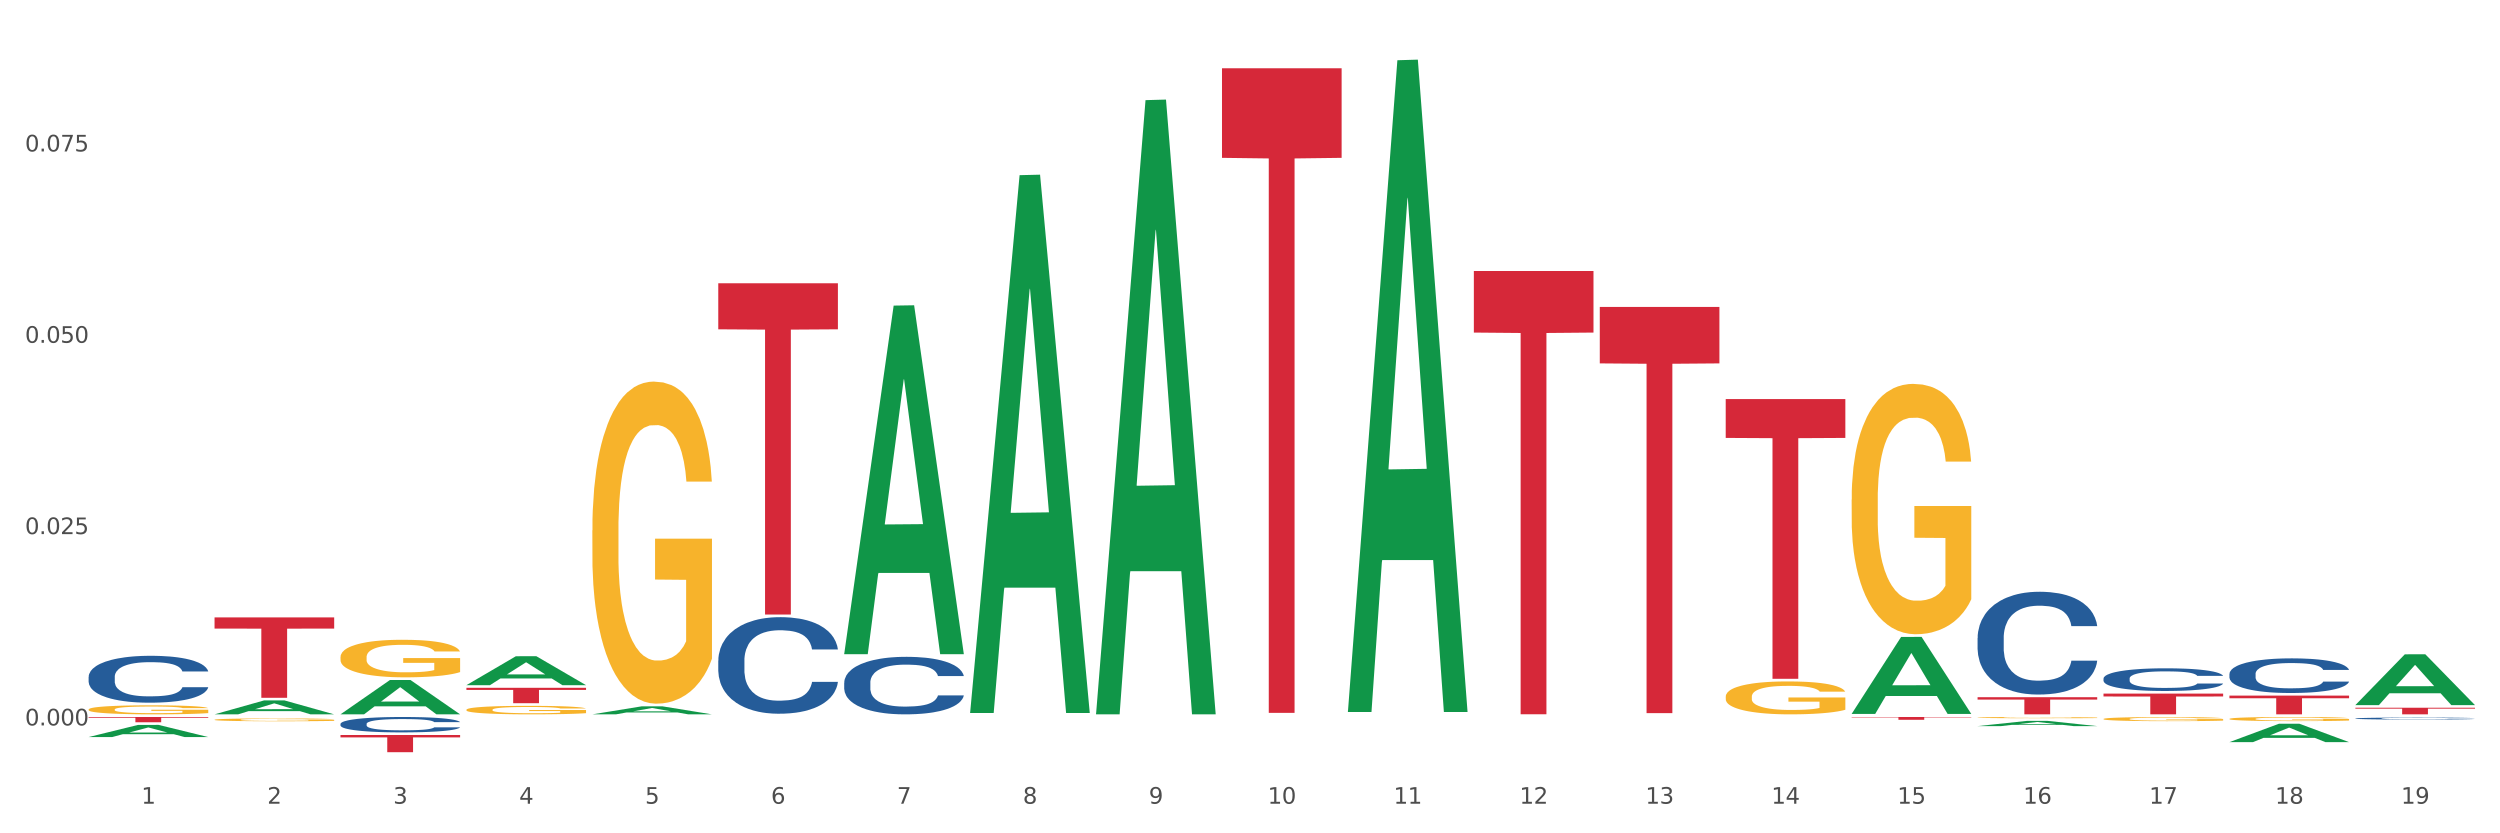 <?xml version="1.0" encoding="utf-8" standalone="no"?>
<!DOCTYPE svg PUBLIC "-//W3C//DTD SVG 1.1//EN"
  "http://www.w3.org/Graphics/SVG/1.1/DTD/svg11.dtd">
<svg xmlns:xlink="http://www.w3.org/1999/xlink" width="1080pt" height="360pt" viewBox="0 0 1080 360" xmlns="http://www.w3.org/2000/svg" version="1.1">
 <rect x="0" y="0" width="1080" height="360" fill="#333333" stroke="none"/>
 <defs>
  <style type="text/css">*{stroke-linejoin: round; stroke-linecap: butt}</style>
 </defs>
 <g id="figure_1">
  <g id="patch_1">
   <path d="M 0 360 
L 1080 360 
L 1080 0 
L 0 0 
z
" style="fill: #ffffff; stroke: #ffffff; stroke-linejoin: miter"/>
  </g>
  <g id="axes_1">
   <g id="matplotlib.axis_1">
    <g id="xtick_1">
     <g id="text_1">
      <!-- 1 -->
      <g style="fill: #4d4d4d" transform="translate(61.07 347.204) scale(0.096 -0.096)">
       <defs>
        <path id="DejaVuSans-31" d="M 794 531 
L 1825 531 
L 1825 4091 
L 703 3866 
L 703 4441 
L 1819 4666 
L 2450 4666 
L 2450 531 
L 3481 531 
L 3481 0 
L 794 0 
L 794 531 
z
" transform="scale(0.016)"/>
       </defs>
       <use xlink:href="#DejaVuSans-31"/>
      </g>
     </g>
    </g>
    <g id="xtick_2">
     <g id="text_2">
      <!-- 2 -->
      <g style="fill: #4d4d4d" transform="translate(115.472 347.204) scale(0.096 -0.096)">
       <defs>
        <path id="DejaVuSans-32" d="M 1228 531 
L 3431 531 
L 3431 0 
L 469 0 
L 469 531 
Q 828 903 1448 1529 
Q 2069 2156 2228 2338 
Q 2531 2678 2651 2914 
Q 2772 3150 2772 3378 
Q 2772 3750 2511 3984 
Q 2250 4219 1831 4219 
Q 1534 4219 1204 4116 
Q 875 4013 500 3803 
L 500 4441 
Q 881 4594 1212 4672 
Q 1544 4750 1819 4750 
Q 2544 4750 2975 4387 
Q 3406 4025 3406 3419 
Q 3406 3131 3298 2873 
Q 3191 2616 2906 2266 
Q 2828 2175 2409 1742 
Q 1991 1309 1228 531 
z
" transform="scale(0.016)"/>
       </defs>
       <use xlink:href="#DejaVuSans-32"/>
      </g>
     </g>
    </g>
    <g id="xtick_3">
     <g id="text_3">
      <!-- 3 -->
      <g style="fill: #4d4d4d" transform="translate(169.874 347.204) scale(0.096 -0.096)">
       <defs>
        <path id="DejaVuSans-33" d="M 2597 2516 
Q 3050 2419 3304 2112 
Q 3559 1806 3559 1356 
Q 3559 666 3084 287 
Q 2609 -91 1734 -91 
Q 1441 -91 1130 -33 
Q 819 25 488 141 
L 488 750 
Q 750 597 1062 519 
Q 1375 441 1716 441 
Q 2309 441 2620 675 
Q 2931 909 2931 1356 
Q 2931 1769 2642 2001 
Q 2353 2234 1838 2234 
L 1294 2234 
L 1294 2753 
L 1863 2753 
Q 2328 2753 2575 2939 
Q 2822 3125 2822 3475 
Q 2822 3834 2567 4026 
Q 2313 4219 1838 4219 
Q 1578 4219 1281 4162 
Q 984 4106 628 3988 
L 628 4550 
Q 988 4650 1302 4700 
Q 1616 4750 1894 4750 
Q 2613 4750 3031 4423 
Q 3450 4097 3450 3541 
Q 3450 3153 3228 2886 
Q 3006 2619 2597 2516 
z
" transform="scale(0.016)"/>
       </defs>
       <use xlink:href="#DejaVuSans-33"/>
      </g>
     </g>
    </g>
    <g id="xtick_4">
     <g id="text_4">
      <!-- 4 -->
      <g style="fill: #4d4d4d" transform="translate(224.276 347.204) scale(0.096 -0.096)">
       <defs>
        <path id="DejaVuSans-34" d="M 2419 4116 
L 825 1625 
L 2419 1625 
L 2419 4116 
z
M 2253 4666 
L 3047 4666 
L 3047 1625 
L 3713 1625 
L 3713 1100 
L 3047 1100 
L 3047 0 
L 2419 0 
L 2419 1100 
L 313 1100 
L 313 1709 
L 2253 4666 
z
" transform="scale(0.016)"/>
       </defs>
       <use xlink:href="#DejaVuSans-34"/>
      </g>
     </g>
    </g>
    <g id="xtick_5">
     <g id="text_5">
      <!-- 5 -->
      <g style="fill: #4d4d4d" transform="translate(278.678 347.204) scale(0.096 -0.096)">
       <defs>
        <path id="DejaVuSans-35" d="M 691 4666 
L 3169 4666 
L 3169 4134 
L 1269 4134 
L 1269 2991 
Q 1406 3038 1543 3061 
Q 1681 3084 1819 3084 
Q 2600 3084 3056 2656 
Q 3513 2228 3513 1497 
Q 3513 744 3044 326 
Q 2575 -91 1722 -91 
Q 1428 -91 1123 -41 
Q 819 9 494 109 
L 494 744 
Q 775 591 1075 516 
Q 1375 441 1709 441 
Q 2250 441 2565 725 
Q 2881 1009 2881 1497 
Q 2881 1984 2565 2268 
Q 2250 2553 1709 2553 
Q 1456 2553 1204 2497 
Q 953 2441 691 2322 
L 691 4666 
z
" transform="scale(0.016)"/>
       </defs>
       <use xlink:href="#DejaVuSans-35"/>
      </g>
     </g>
    </g>
    <g id="xtick_6">
     <g id="text_6">
      <!-- 6 -->
      <g style="fill: #4d4d4d" transform="translate(333.08 347.204) scale(0.096 -0.096)">
       <defs>
        <path id="DejaVuSans-36" d="M 2113 2584 
Q 1688 2584 1439 2293 
Q 1191 2003 1191 1497 
Q 1191 994 1439 701 
Q 1688 409 2113 409 
Q 2538 409 2786 701 
Q 3034 994 3034 1497 
Q 3034 2003 2786 2293 
Q 2538 2584 2113 2584 
z
M 3366 4563 
L 3366 3988 
Q 3128 4100 2886 4159 
Q 2644 4219 2406 4219 
Q 1781 4219 1451 3797 
Q 1122 3375 1075 2522 
Q 1259 2794 1537 2939 
Q 1816 3084 2150 3084 
Q 2853 3084 3261 2657 
Q 3669 2231 3669 1497 
Q 3669 778 3244 343 
Q 2819 -91 2113 -91 
Q 1303 -91 875 529 
Q 447 1150 447 2328 
Q 447 3434 972 4092 
Q 1497 4750 2381 4750 
Q 2619 4750 2861 4703 
Q 3103 4656 3366 4563 
z
" transform="scale(0.016)"/>
       </defs>
       <use xlink:href="#DejaVuSans-36"/>
      </g>
     </g>
    </g>
    <g id="xtick_7">
     <g id="text_7">
      <!-- 7 -->
      <g style="fill: #4d4d4d" transform="translate(387.482 347.204) scale(0.096 -0.096)">
       <defs>
        <path id="DejaVuSans-37" d="M 525 4666 
L 3525 4666 
L 3525 4397 
L 1831 0 
L 1172 0 
L 2766 4134 
L 525 4134 
L 525 4666 
z
" transform="scale(0.016)"/>
       </defs>
       <use xlink:href="#DejaVuSans-37"/>
      </g>
     </g>
    </g>
    <g id="xtick_8">
     <g id="text_8">
      <!-- 8 -->
      <g style="fill: #4d4d4d" transform="translate(441.884 347.204) scale(0.096 -0.096)">
       <defs>
        <path id="DejaVuSans-38" d="M 2034 2216 
Q 1584 2216 1326 1975 
Q 1069 1734 1069 1313 
Q 1069 891 1326 650 
Q 1584 409 2034 409 
Q 2484 409 2743 651 
Q 3003 894 3003 1313 
Q 3003 1734 2745 1975 
Q 2488 2216 2034 2216 
z
M 1403 2484 
Q 997 2584 770 2862 
Q 544 3141 544 3541 
Q 544 4100 942 4425 
Q 1341 4750 2034 4750 
Q 2731 4750 3128 4425 
Q 3525 4100 3525 3541 
Q 3525 3141 3298 2862 
Q 3072 2584 2669 2484 
Q 3125 2378 3379 2068 
Q 3634 1759 3634 1313 
Q 3634 634 3220 271 
Q 2806 -91 2034 -91 
Q 1263 -91 848 271 
Q 434 634 434 1313 
Q 434 1759 690 2068 
Q 947 2378 1403 2484 
z
M 1172 3481 
Q 1172 3119 1398 2916 
Q 1625 2713 2034 2713 
Q 2441 2713 2670 2916 
Q 2900 3119 2900 3481 
Q 2900 3844 2670 4047 
Q 2441 4250 2034 4250 
Q 1625 4250 1398 4047 
Q 1172 3844 1172 3481 
z
" transform="scale(0.016)"/>
       </defs>
       <use xlink:href="#DejaVuSans-38"/>
      </g>
     </g>
    </g>
    <g id="xtick_9">
     <g id="text_9">
      <!-- 9 -->
      <g style="fill: #4d4d4d" transform="translate(496.286 347.204) scale(0.096 -0.096)">
       <defs>
        <path id="DejaVuSans-39" d="M 703 97 
L 703 672 
Q 941 559 1184 500 
Q 1428 441 1663 441 
Q 2288 441 2617 861 
Q 2947 1281 2994 2138 
Q 2813 1869 2534 1725 
Q 2256 1581 1919 1581 
Q 1219 1581 811 2004 
Q 403 2428 403 3163 
Q 403 3881 828 4315 
Q 1253 4750 1959 4750 
Q 2769 4750 3195 4129 
Q 3622 3509 3622 2328 
Q 3622 1225 3098 567 
Q 2575 -91 1691 -91 
Q 1453 -91 1209 -44 
Q 966 3 703 97 
z
M 1959 2075 
Q 2384 2075 2632 2365 
Q 2881 2656 2881 3163 
Q 2881 3666 2632 3958 
Q 2384 4250 1959 4250 
Q 1534 4250 1286 3958 
Q 1038 3666 1038 3163 
Q 1038 2656 1286 2365 
Q 1534 2075 1959 2075 
z
" transform="scale(0.016)"/>
       </defs>
       <use xlink:href="#DejaVuSans-39"/>
      </g>
     </g>
    </g>
    <g id="xtick_10">
     <g id="text_10">
      <!-- 10 -->
      <g style="fill: #4d4d4d" transform="translate(547.634 347.204) scale(0.096 -0.096)">
       <defs>
        <path id="DejaVuSans-30" d="M 2034 4250 
Q 1547 4250 1301 3770 
Q 1056 3291 1056 2328 
Q 1056 1369 1301 889 
Q 1547 409 2034 409 
Q 2525 409 2770 889 
Q 3016 1369 3016 2328 
Q 3016 3291 2770 3770 
Q 2525 4250 2034 4250 
z
M 2034 4750 
Q 2819 4750 3233 4129 
Q 3647 3509 3647 2328 
Q 3647 1150 3233 529 
Q 2819 -91 2034 -91 
Q 1250 -91 836 529 
Q 422 1150 422 2328 
Q 422 3509 836 4129 
Q 1250 4750 2034 4750 
z
" transform="scale(0.016)"/>
       </defs>
       <use xlink:href="#DejaVuSans-31"/>
       <use xlink:href="#DejaVuSans-30" transform="translate(63.623 0)"/>
      </g>
     </g>
    </g>
    <g id="xtick_11">
     <g id="text_11">
      <!-- 11 -->
      <g style="fill: #4d4d4d" transform="translate(602.035 347.204) scale(0.096 -0.096)">
       <use xlink:href="#DejaVuSans-31"/>
       <use xlink:href="#DejaVuSans-31" transform="translate(63.623 0)"/>
      </g>
     </g>
    </g>
    <g id="xtick_12">
     <g id="text_12">
      <!-- 12 -->
      <g style="fill: #4d4d4d" transform="translate(656.437 347.204) scale(0.096 -0.096)">
       <use xlink:href="#DejaVuSans-31"/>
       <use xlink:href="#DejaVuSans-32" transform="translate(63.623 0)"/>
      </g>
     </g>
    </g>
    <g id="xtick_13">
     <g id="text_13">
      <!-- 13 -->
      <g style="fill: #4d4d4d" transform="translate(710.839 347.204) scale(0.096 -0.096)">
       <use xlink:href="#DejaVuSans-31"/>
       <use xlink:href="#DejaVuSans-33" transform="translate(63.623 0)"/>
      </g>
     </g>
    </g>
    <g id="xtick_14">
     <g id="text_14">
      <!-- 14 -->
      <g style="fill: #4d4d4d" transform="translate(765.241 347.204) scale(0.096 -0.096)">
       <use xlink:href="#DejaVuSans-31"/>
       <use xlink:href="#DejaVuSans-34" transform="translate(63.623 0)"/>
      </g>
     </g>
    </g>
    <g id="xtick_15">
     <g id="text_15">
      <!-- 15 -->
      <g style="fill: #4d4d4d" transform="translate(819.643 347.204) scale(0.096 -0.096)">
       <use xlink:href="#DejaVuSans-31"/>
       <use xlink:href="#DejaVuSans-35" transform="translate(63.623 0)"/>
      </g>
     </g>
    </g>
    <g id="xtick_16">
     <g id="text_16">
      <!-- 16 -->
      <g style="fill: #4d4d4d" transform="translate(874.045 347.204) scale(0.096 -0.096)">
       <use xlink:href="#DejaVuSans-31"/>
       <use xlink:href="#DejaVuSans-36" transform="translate(63.623 0)"/>
      </g>
     </g>
    </g>
    <g id="xtick_17">
     <g id="text_17">
      <!-- 17 -->
      <g style="fill: #4d4d4d" transform="translate(928.447 347.204) scale(0.096 -0.096)">
       <use xlink:href="#DejaVuSans-31"/>
       <use xlink:href="#DejaVuSans-37" transform="translate(63.623 0)"/>
      </g>
     </g>
    </g>
    <g id="xtick_18">
     <g id="text_18">
      <!-- 18 -->
      <g style="fill: #4d4d4d" transform="translate(982.849 347.204) scale(0.096 -0.096)">
       <use xlink:href="#DejaVuSans-31"/>
       <use xlink:href="#DejaVuSans-38" transform="translate(63.623 0)"/>
      </g>
     </g>
    </g>
    <g id="xtick_19">
     <g id="text_19">
      <!-- 19 -->
      <g style="fill: #4d4d4d" transform="translate(1037.251 347.204) scale(0.096 -0.096)">
       <use xlink:href="#DejaVuSans-31"/>
       <use xlink:href="#DejaVuSans-39" transform="translate(63.623 0)"/>
      </g>
     </g>
    </g>
    <g id="xtick_20"/>
    <g id="xtick_21"/>
    <g id="xtick_22"/>
    <g id="xtick_23"/>
    <g id="xtick_24"/>
    <g id="xtick_25"/>
    <g id="xtick_26"/>
    <g id="xtick_27"/>
    <g id="xtick_28"/>
    <g id="xtick_29"/>
    <g id="xtick_30"/>
    <g id="xtick_31"/>
    <g id="xtick_32"/>
    <g id="xtick_33"/>
    <g id="xtick_34"/>
    <g id="xtick_35"/>
    <g id="xtick_36"/>
    <g id="xtick_37"/>
   </g>
   <g id="matplotlib.axis_2">
    <g id="ytick_1">
     <g id="text_20">
      <!-- 0.000 -->
      <g style="fill: #4d4d4d" transform="translate(10.8 313.385) scale(0.096 -0.096)">
       <defs>
        <path id="DejaVuSans-2e" d="M 684 794 
L 1344 794 
L 1344 0 
L 684 0 
L 684 794 
z
" transform="scale(0.016)"/>
       </defs>
       <use xlink:href="#DejaVuSans-30"/>
       <use xlink:href="#DejaVuSans-2e" transform="translate(63.623 0)"/>
       <use xlink:href="#DejaVuSans-30" transform="translate(95.41 0)"/>
       <use xlink:href="#DejaVuSans-30" transform="translate(159.033 0)"/>
       <use xlink:href="#DejaVuSans-30" transform="translate(222.656 0)"/>
      </g>
     </g>
    </g>
    <g id="ytick_2">
     <g id="text_21">
      <!-- 0.025 -->
      <g style="fill: #4d4d4d" transform="translate(10.8 230.732) scale(0.096 -0.096)">
       <use xlink:href="#DejaVuSans-30"/>
       <use xlink:href="#DejaVuSans-2e" transform="translate(63.623 0)"/>
       <use xlink:href="#DejaVuSans-30" transform="translate(95.41 0)"/>
       <use xlink:href="#DejaVuSans-32" transform="translate(159.033 0)"/>
       <use xlink:href="#DejaVuSans-35" transform="translate(222.656 0)"/>
      </g>
     </g>
    </g>
    <g id="ytick_3">
     <g id="text_22">
      <!-- 0.050 -->
      <g style="fill: #4d4d4d" transform="translate(10.8 148.08) scale(0.096 -0.096)">
       <use xlink:href="#DejaVuSans-30"/>
       <use xlink:href="#DejaVuSans-2e" transform="translate(63.623 0)"/>
       <use xlink:href="#DejaVuSans-30" transform="translate(95.41 0)"/>
       <use xlink:href="#DejaVuSans-35" transform="translate(159.033 0)"/>
       <use xlink:href="#DejaVuSans-30" transform="translate(222.656 0)"/>
      </g>
     </g>
    </g>
    <g id="ytick_4">
     <g id="text_23">
      <!-- 0.075 -->
      <g style="fill: #4d4d4d" transform="translate(10.8 65.428) scale(0.096 -0.096)">
       <use xlink:href="#DejaVuSans-30"/>
       <use xlink:href="#DejaVuSans-2e" transform="translate(63.623 0)"/>
       <use xlink:href="#DejaVuSans-30" transform="translate(95.41 0)"/>
       <use xlink:href="#DejaVuSans-37" transform="translate(159.033 0)"/>
       <use xlink:href="#DejaVuSans-35" transform="translate(222.656 0)"/>
      </g>
     </g>
    </g>
    <g id="ytick_5"/>
    <g id="ytick_6"/>
    <g id="ytick_7"/>
    <g id="ytick_8"/>
   </g>
   <g id="PolyCollection_1">
    <path d="M 38.283 318.4 
L 38.336 318.395 
L 59.648 313.161 
L 68.493 313.156 
L 89.965 318.41 
L 79.735 318.41 
L 75.1 317.187 
L 53.095 317.187 
L 52.935 317.206 
L 48.46 318.41 
L 38.283 318.41 
L 38.283 318.4 
L 55.865 316.456 
L 72.329 316.452 
L 64.177 314.276 
L 64.071 314.266 
L 63.964 314.281 
L 55.812 316.452 
L 55.865 316.456 
L 38.283 318.4 
z
" clip-path="url(#p5659d889ef)" style="fill: #109648"/>
    <path d="M 92.685 308.59 
L 92.738 308.585 
L 114.05 302.586 
L 122.895 302.58 
L 144.367 308.602 
L 134.137 308.602 
L 129.502 307.199 
L 107.497 307.199 
L 107.337 307.222 
L 102.861 308.602 
L 92.685 308.602 
L 92.685 308.59 
L 110.267 306.363 
L 126.731 306.357 
L 118.579 303.864 
L 118.473 303.852 
L 118.366 303.869 
L 110.214 306.357 
L 110.267 306.363 
L 92.685 308.59 
z
" clip-path="url(#p5659d889ef)" style="fill: #109648"/>
    <path d="M 201.489 295.974 
L 201.542 295.962 
L 222.854 283.495 
L 231.699 283.483 
L 253.171 295.997 
L 242.941 295.997 
L 238.306 293.083 
L 216.301 293.083 
L 216.141 293.13 
L 211.665 295.997 
L 201.489 295.997 
L 201.489 295.974 
L 219.071 291.344 
L 235.535 291.332 
L 227.383 286.151 
L 227.277 286.127 
L 227.17 286.162 
L 219.018 291.332 
L 219.071 291.344 
L 201.489 295.974 
z
" clip-path="url(#p5659d889ef)" style="fill: #109648"/>
    <path d="M 147.087 308.574 
L 147.14 308.56 
L 168.452 293.761 
L 177.297 293.747 
L 198.769 308.602 
L 188.539 308.602 
L 183.904 305.142 
L 161.899 305.142 
L 161.739 305.198 
L 157.263 308.602 
L 147.087 308.602 
L 147.087 308.574 
L 164.669 303.078 
L 181.133 303.064 
L 172.981 296.913 
L 172.875 296.885 
L 172.768 296.927 
L 164.616 303.064 
L 164.669 303.078 
L 147.087 308.574 
z
" clip-path="url(#p5659d889ef)" style="fill: #109648"/>
    <path d="M 1017.518 310.375 
L 1017.579 310.374 
L 1017.579 310.352 
L 1017.763 310.322 
L 1018.434 310.267 
L 1019.29 310.226 
L 1020.756 310.177 
L 1021.55 310.156 
L 1022.589 310.134 
L 1024.727 310.097 
L 1027.17 310.065 
L 1028.881 310.048 
L 1030.164 310.037 
L 1033.035 310.017 
L 1034.684 310.009 
L 1036.395 310.001 
L 1037.861 309.997 
L 1040.305 309.991 
L 1042.259 309.989 
L 1044.52 309.988 
L 1046.414 309.989 
L 1048.918 309.992 
L 1052.584 310.001 
L 1053.989 310.007 
L 1055.882 310.016 
L 1057.837 310.029 
L 1059.426 310.042 
L 1061.258 310.06 
L 1063.152 310.083 
L 1064.985 310.113 
L 1066.268 310.141 
L 1067.306 310.17 
L 1068.223 310.205 
L 1068.895 310.244 
L 1069.2 310.276 
L 1058.021 310.276 
L 1057.715 310.247 
L 1057.104 310.215 
L 1056.493 310.194 
L 1055.821 310.177 
L 1054.783 310.157 
L 1053.866 310.145 
L 1052.339 310.13 
L 1050.934 310.12 
L 1049.773 310.115 
L 1048.368 310.11 
L 1045.375 310.105 
L 1043.237 310.105 
L 1041.893 310.107 
L 1040.244 310.111 
L 1038.838 310.116 
L 1037.189 310.126 
L 1035.906 310.136 
L 1034.623 310.149 
L 1033.89 310.159 
L 1032.791 310.176 
L 1032.057 310.19 
L 1031.08 310.215 
L 1030.53 310.232 
L 1029.553 310.277 
L 1029.125 310.31 
L 1028.942 310.333 
L 1028.82 310.358 
L 1028.82 310.48 
L 1029.186 310.535 
L 1029.492 310.559 
L 1029.98 310.586 
L 1030.897 310.62 
L 1032.241 310.654 
L 1033.646 310.679 
L 1034.807 310.693 
L 1035.906 310.704 
L 1037.006 310.713 
L 1038.35 310.721 
L 1039.449 310.726 
L 1041.099 310.73 
L 1043.054 310.733 
L 1044.581 310.733 
L 1047.696 310.729 
L 1049.102 310.725 
L 1050.445 310.719 
L 1051.912 310.711 
L 1053.072 310.701 
L 1053.744 310.694 
L 1054.844 310.679 
L 1055.699 310.664 
L 1056.432 310.645 
L 1056.921 310.63 
L 1057.471 310.606 
L 1057.898 310.579 
L 1058.021 310.565 
L 1069.2 310.565 
L 1068.956 310.594 
L 1068.528 310.621 
L 1067.673 310.658 
L 1067.001 310.679 
L 1065.962 310.705 
L 1064.863 310.727 
L 1063.335 310.752 
L 1061.93 310.77 
L 1060.464 310.785 
L 1058.876 310.8 
L 1056.005 310.819 
L 1054.966 310.825 
L 1052.767 310.834 
L 1051.056 310.84 
L 1048.552 310.845 
L 1045.986 310.848 
L 1043.298 310.849 
L 1040.915 310.848 
L 1038.289 310.843 
L 1036.639 310.838 
L 1034.807 310.831 
L 1032.668 310.82 
L 1030.652 310.807 
L 1028.759 310.791 
L 1026.987 310.773 
L 1025.338 310.752 
L 1023.199 310.719 
L 1021.611 310.686 
L 1020.45 310.655 
L 1019.656 310.629 
L 1018.862 310.596 
L 1018.434 310.573 
L 1017.763 310.518 
L 1017.518 310.467 
L 1017.518 310.375 
z
" clip-path="url(#p5659d889ef)" style="fill: #255c99"/>
    <path d="M 38.283 292.406 
L 38.344 292.388 
L 38.344 291.87 
L 38.527 291.167 
L 39.199 289.872 
L 40.055 288.891 
L 41.521 287.744 
L 42.315 287.263 
L 43.353 286.727 
L 45.492 285.857 
L 47.935 285.117 
L 49.646 284.71 
L 50.929 284.451 
L 53.8 283.988 
L 55.449 283.785 
L 57.16 283.618 
L 58.626 283.507 
L 61.069 283.378 
L 63.024 283.322 
L 65.285 283.304 
L 67.178 283.322 
L 69.683 283.396 
L 73.348 283.618 
L 74.754 283.748 
L 76.647 283.97 
L 78.602 284.266 
L 80.191 284.562 
L 82.023 284.987 
L 83.917 285.542 
L 85.75 286.246 
L 87.033 286.893 
L 88.071 287.578 
L 88.987 288.41 
L 89.659 289.317 
L 89.965 290.075 
L 78.785 290.075 
L 78.48 289.391 
L 77.869 288.651 
L 77.258 288.151 
L 76.586 287.744 
L 75.548 287.282 
L 74.631 286.986 
L 73.104 286.634 
L 71.699 286.412 
L 70.538 286.283 
L 69.133 286.172 
L 66.14 286.061 
L 64.002 286.061 
L 62.658 286.098 
L 61.008 286.19 
L 59.603 286.32 
L 57.954 286.542 
L 56.671 286.782 
L 55.388 287.097 
L 54.655 287.319 
L 53.555 287.726 
L 52.822 288.059 
L 51.845 288.632 
L 51.295 289.039 
L 50.318 290.094 
L 49.89 290.871 
L 49.707 291.407 
L 49.585 291.999 
L 49.585 294.886 
L 49.951 296.181 
L 50.257 296.736 
L 50.745 297.365 
L 51.662 298.179 
L 53.006 298.974 
L 54.411 299.548 
L 55.571 299.899 
L 56.671 300.158 
L 57.771 300.362 
L 59.115 300.547 
L 60.214 300.658 
L 61.864 300.769 
L 63.818 300.824 
L 65.346 300.824 
L 68.461 300.732 
L 69.866 300.639 
L 71.21 300.51 
L 72.676 300.306 
L 73.837 300.084 
L 74.509 299.918 
L 75.609 299.566 
L 76.464 299.196 
L 77.197 298.771 
L 77.686 298.401 
L 78.236 297.846 
L 78.663 297.217 
L 78.785 296.884 
L 89.965 296.884 
L 89.72 297.55 
L 89.293 298.197 
L 88.438 299.067 
L 87.766 299.566 
L 86.727 300.177 
L 85.627 300.695 
L 84.1 301.268 
L 82.695 301.694 
L 81.229 302.064 
L 79.641 302.397 
L 76.769 302.86 
L 75.731 302.989 
L 73.532 303.211 
L 71.821 303.341 
L 69.317 303.47 
L 66.751 303.544 
L 64.063 303.563 
L 61.68 303.526 
L 59.053 303.415 
L 57.404 303.304 
L 55.571 303.137 
L 53.433 302.878 
L 51.417 302.564 
L 49.523 302.194 
L 47.752 301.768 
L 46.102 301.287 
L 43.964 300.491 
L 42.376 299.714 
L 41.215 298.993 
L 40.421 298.382 
L 39.627 297.605 
L 39.199 297.069 
L 38.527 295.774 
L 38.283 294.571 
L 38.283 292.406 
z
" clip-path="url(#p5659d889ef)" style="fill: #255c99"/>
    <path d="M 310.293 285.356 
L 310.354 285.318 
L 310.354 284.251 
L 310.537 282.803 
L 311.209 280.136 
L 312.064 278.117 
L 313.531 275.755 
L 314.325 274.764 
L 315.363 273.659 
L 317.501 271.868 
L 319.945 270.344 
L 321.655 269.506 
L 322.938 268.973 
L 325.81 268.02 
L 327.459 267.601 
L 329.169 267.258 
L 330.636 267.029 
L 333.079 266.763 
L 335.034 266.648 
L 337.294 266.61 
L 339.188 266.648 
L 341.693 266.801 
L 345.358 267.258 
L 346.763 267.525 
L 348.657 267.982 
L 350.612 268.592 
L 352.2 269.201 
L 354.033 270.078 
L 355.927 271.221 
L 357.759 272.668 
L 359.042 274.002 
L 360.081 275.412 
L 360.997 277.126 
L 361.669 278.993 
L 361.975 280.555 
L 350.795 280.555 
L 350.49 279.146 
L 349.879 277.622 
L 349.268 276.593 
L 348.596 275.755 
L 347.557 274.802 
L 346.641 274.193 
L 345.114 273.469 
L 343.709 273.011 
L 342.548 272.745 
L 341.143 272.516 
L 338.15 272.287 
L 336.012 272.287 
L 334.668 272.364 
L 333.018 272.554 
L 331.613 272.821 
L 329.964 273.278 
L 328.681 273.773 
L 327.398 274.421 
L 326.665 274.878 
L 325.565 275.717 
L 324.832 276.402 
L 323.855 277.584 
L 323.305 278.422 
L 322.327 280.594 
L 321.9 282.194 
L 321.717 283.299 
L 321.594 284.518 
L 321.594 290.462 
L 321.961 293.129 
L 322.266 294.272 
L 322.755 295.568 
L 323.671 297.244 
L 325.015 298.882 
L 326.42 300.064 
L 327.581 300.787 
L 328.681 301.321 
L 329.78 301.74 
L 331.124 302.121 
L 332.224 302.35 
L 333.873 302.578 
L 335.828 302.693 
L 337.355 302.693 
L 340.471 302.502 
L 341.876 302.311 
L 343.22 302.045 
L 344.686 301.626 
L 345.847 301.168 
L 346.519 300.826 
L 347.619 300.102 
L 348.474 299.34 
L 349.207 298.463 
L 349.696 297.701 
L 350.245 296.558 
L 350.673 295.263 
L 350.795 294.577 
L 361.975 294.577 
L 361.73 295.949 
L 361.303 297.282 
L 360.447 299.073 
L 359.775 300.102 
L 358.737 301.359 
L 357.637 302.426 
L 356.11 303.607 
L 354.705 304.483 
L 353.239 305.245 
L 351.65 305.931 
L 348.779 306.884 
L 347.741 307.15 
L 345.541 307.608 
L 343.831 307.874 
L 341.326 308.141 
L 338.761 308.293 
L 336.073 308.332 
L 333.69 308.255 
L 331.063 308.027 
L 329.414 307.798 
L 327.581 307.455 
L 325.443 306.922 
L 323.427 306.274 
L 321.533 305.512 
L 319.762 304.636 
L 318.112 303.645 
L 315.974 302.007 
L 314.386 300.406 
L 313.225 298.92 
L 312.431 297.663 
L 311.637 296.063 
L 311.209 294.958 
L 310.537 292.291 
L 310.293 289.814 
L 310.293 285.356 
z
" clip-path="url(#p5659d889ef)" style="fill: #255c99"/>
    <path d="M 147.087 312.728 
L 147.148 312.722 
L 147.148 312.552 
L 147.331 312.321 
L 148.003 311.895 
L 148.859 311.573 
L 150.325 311.196 
L 151.119 311.038 
L 152.157 310.862 
L 154.295 310.576 
L 156.739 310.333 
L 158.45 310.199 
L 159.732 310.114 
L 162.604 309.962 
L 164.253 309.896 
L 165.964 309.841 
L 167.43 309.804 
L 169.873 309.762 
L 171.828 309.744 
L 174.089 309.738 
L 175.982 309.744 
L 178.487 309.768 
L 182.152 309.841 
L 183.557 309.883 
L 185.451 309.956 
L 187.406 310.054 
L 188.994 310.151 
L 190.827 310.291 
L 192.721 310.473 
L 194.554 310.704 
L 195.836 310.917 
L 196.875 311.142 
L 197.791 311.415 
L 198.463 311.713 
L 198.769 311.962 
L 187.589 311.962 
L 187.284 311.737 
L 186.673 311.494 
L 186.062 311.33 
L 185.39 311.196 
L 184.352 311.044 
L 183.435 310.947 
L 181.908 310.832 
L 180.503 310.759 
L 179.342 310.716 
L 177.937 310.68 
L 174.944 310.643 
L 172.806 310.643 
L 171.462 310.655 
L 169.812 310.686 
L 168.407 310.728 
L 166.758 310.801 
L 165.475 310.88 
L 164.192 310.983 
L 163.459 311.056 
L 162.359 311.19 
L 161.626 311.3 
L 160.649 311.488 
L 160.099 311.622 
L 159.122 311.968 
L 158.694 312.223 
L 158.511 312.4 
L 158.388 312.594 
L 158.388 313.542 
L 158.755 313.968 
L 159.06 314.15 
L 159.549 314.357 
L 160.466 314.624 
L 161.81 314.885 
L 163.215 315.074 
L 164.375 315.189 
L 165.475 315.274 
L 166.575 315.341 
L 167.918 315.402 
L 169.018 315.439 
L 170.668 315.475 
L 172.622 315.493 
L 174.15 315.493 
L 177.265 315.463 
L 178.67 315.432 
L 180.014 315.39 
L 181.48 315.323 
L 182.641 315.25 
L 183.313 315.195 
L 184.413 315.08 
L 185.268 314.958 
L 186.001 314.819 
L 186.49 314.697 
L 187.04 314.515 
L 187.467 314.308 
L 187.589 314.199 
L 198.769 314.199 
L 198.524 314.417 
L 198.097 314.63 
L 197.242 314.916 
L 196.57 315.08 
L 195.531 315.281 
L 194.431 315.451 
L 192.904 315.639 
L 191.499 315.779 
L 190.033 315.9 
L 188.445 316.01 
L 185.573 316.162 
L 184.535 316.204 
L 182.336 316.277 
L 180.625 316.32 
L 178.12 316.362 
L 175.555 316.387 
L 172.867 316.393 
L 170.484 316.381 
L 167.857 316.344 
L 166.208 316.308 
L 164.375 316.253 
L 162.237 316.168 
L 160.221 316.065 
L 158.327 315.943 
L 156.556 315.803 
L 154.906 315.645 
L 152.768 315.384 
L 151.18 315.129 
L 150.019 314.892 
L 149.225 314.691 
L 148.431 314.436 
L 148.003 314.259 
L 147.331 313.834 
L 147.087 313.439 
L 147.087 312.728 
z
" clip-path="url(#p5659d889ef)" style="fill: #255c99"/>
    <path d="M 364.695 294.915 
L 364.756 294.892 
L 364.756 294.257 
L 364.939 293.394 
L 365.611 291.805 
L 366.466 290.603 
L 367.932 289.195 
L 368.727 288.605 
L 369.765 287.947 
L 371.903 286.88 
L 374.347 285.972 
L 376.057 285.473 
L 377.34 285.155 
L 380.211 284.588 
L 381.861 284.338 
L 383.571 284.134 
L 385.038 283.998 
L 387.481 283.839 
L 389.436 283.771 
L 391.696 283.748 
L 393.59 283.771 
L 396.095 283.861 
L 399.76 284.134 
L 401.165 284.293 
L 403.059 284.565 
L 405.014 284.928 
L 406.602 285.291 
L 408.435 285.813 
L 410.329 286.494 
L 412.161 287.357 
L 413.444 288.151 
L 414.483 288.991 
L 415.399 290.012 
L 416.071 291.125 
L 416.377 292.055 
L 405.197 292.055 
L 404.892 291.215 
L 404.281 290.307 
L 403.67 289.695 
L 402.998 289.195 
L 401.959 288.628 
L 401.043 288.265 
L 399.516 287.833 
L 398.111 287.561 
L 396.95 287.402 
L 395.545 287.266 
L 392.552 287.13 
L 390.413 287.13 
L 389.069 287.175 
L 387.42 287.289 
L 386.015 287.448 
L 384.366 287.72 
L 383.083 288.015 
L 381.8 288.401 
L 381.067 288.673 
L 379.967 289.173 
L 379.234 289.581 
L 378.257 290.285 
L 377.707 290.784 
L 376.729 292.078 
L 376.302 293.031 
L 376.118 293.689 
L 375.996 294.416 
L 375.996 297.957 
L 376.363 299.545 
L 376.668 300.226 
L 377.157 300.998 
L 378.073 301.997 
L 379.417 302.973 
L 380.822 303.676 
L 381.983 304.108 
L 383.083 304.425 
L 384.182 304.675 
L 385.526 304.902 
L 386.626 305.038 
L 388.275 305.174 
L 390.23 305.242 
L 391.757 305.242 
L 394.873 305.129 
L 396.278 305.015 
L 397.622 304.857 
L 399.088 304.607 
L 400.249 304.335 
L 400.921 304.13 
L 402.02 303.699 
L 402.876 303.245 
L 403.609 302.723 
L 404.098 302.269 
L 404.647 301.588 
L 405.075 300.816 
L 405.197 300.408 
L 416.377 300.408 
L 416.132 301.225 
L 415.705 302.019 
L 414.849 303.086 
L 414.177 303.699 
L 413.139 304.448 
L 412.039 305.084 
L 410.512 305.787 
L 409.107 306.309 
L 407.641 306.763 
L 406.052 307.172 
L 403.181 307.739 
L 402.143 307.898 
L 399.943 308.17 
L 398.233 308.329 
L 395.728 308.488 
L 393.162 308.579 
L 390.475 308.602 
L 388.092 308.556 
L 385.465 308.42 
L 383.816 308.284 
L 381.983 308.08 
L 379.845 307.762 
L 377.829 307.376 
L 375.935 306.922 
L 374.164 306.4 
L 372.514 305.81 
L 370.376 304.834 
L 368.788 303.881 
L 367.627 302.995 
L 366.833 302.246 
L 366.039 301.293 
L 365.611 300.635 
L 364.939 299.046 
L 364.695 297.571 
L 364.695 294.915 
z
" clip-path="url(#p5659d889ef)" style="fill: #255c99"/>
    <path d="M 854.312 275.593 
L 854.373 275.552 
L 854.373 274.417 
L 854.557 272.875 
L 855.229 270.036 
L 856.084 267.887 
L 857.55 265.372 
L 858.344 264.318 
L 859.383 263.141 
L 861.521 261.235 
L 863.964 259.613 
L 865.675 258.721 
L 866.958 258.153 
L 869.829 257.139 
L 871.478 256.693 
L 873.189 256.328 
L 874.655 256.084 
L 877.099 255.8 
L 879.054 255.679 
L 881.314 255.638 
L 883.208 255.679 
L 885.712 255.841 
L 889.378 256.328 
L 890.783 256.612 
L 892.677 257.098 
L 894.631 257.747 
L 896.22 258.396 
L 898.052 259.329 
L 899.946 260.546 
L 901.779 262.087 
L 903.062 263.507 
L 904.1 265.007 
L 905.017 266.832 
L 905.689 268.82 
L 905.994 270.483 
L 894.815 270.483 
L 894.509 268.982 
L 893.898 267.36 
L 893.287 266.264 
L 892.616 265.372 
L 891.577 264.358 
L 890.661 263.709 
L 889.133 262.939 
L 887.728 262.452 
L 886.568 262.168 
L 885.163 261.925 
L 882.169 261.681 
L 880.031 261.681 
L 878.687 261.763 
L 877.038 261.965 
L 875.633 262.249 
L 873.983 262.736 
L 872.7 263.263 
L 871.417 263.953 
L 870.684 264.439 
L 869.585 265.332 
L 868.852 266.062 
L 867.874 267.319 
L 867.324 268.211 
L 866.347 270.523 
L 865.919 272.227 
L 865.736 273.403 
L 865.614 274.701 
L 865.614 281.028 
L 865.98 283.867 
L 866.286 285.083 
L 866.775 286.462 
L 867.691 288.247 
L 869.035 289.991 
L 870.44 291.248 
L 871.601 292.019 
L 872.7 292.587 
L 873.8 293.033 
L 875.144 293.438 
L 876.243 293.682 
L 877.893 293.925 
L 879.848 294.047 
L 881.375 294.047 
L 884.491 293.844 
L 885.896 293.641 
L 887.24 293.357 
L 888.706 292.911 
L 889.866 292.425 
L 890.538 292.06 
L 891.638 291.289 
L 892.493 290.478 
L 893.226 289.545 
L 893.715 288.734 
L 894.265 287.517 
L 894.693 286.138 
L 894.815 285.408 
L 905.994 285.408 
L 905.75 286.868 
L 905.322 288.288 
L 904.467 290.194 
L 903.795 291.289 
L 902.756 292.627 
L 901.657 293.763 
L 900.13 295.02 
L 898.724 295.953 
L 897.258 296.764 
L 895.67 297.494 
L 892.799 298.508 
L 891.76 298.792 
L 889.561 299.279 
L 887.851 299.563 
L 885.346 299.847 
L 882.78 300.009 
L 880.092 300.049 
L 877.71 299.968 
L 875.083 299.725 
L 873.433 299.482 
L 871.601 299.117 
L 869.463 298.549 
L 867.447 297.859 
L 865.553 297.048 
L 863.781 296.115 
L 862.132 295.061 
L 859.994 293.317 
L 858.405 291.613 
L 857.245 290.032 
L 856.45 288.693 
L 855.656 286.99 
L 855.229 285.814 
L 854.557 282.974 
L 854.312 280.338 
L 854.312 275.593 
z
" clip-path="url(#p5659d889ef)" style="fill: #255c99"/>
    <path d="M 908.714 293.109 
L 908.775 293.1 
L 908.775 292.85 
L 908.959 292.51 
L 909.631 291.883 
L 910.486 291.409 
L 911.952 290.854 
L 912.746 290.622 
L 913.785 290.362 
L 915.923 289.941 
L 918.366 289.584 
L 920.077 289.387 
L 921.36 289.261 
L 924.231 289.038 
L 925.88 288.939 
L 927.591 288.859 
L 929.057 288.805 
L 931.501 288.742 
L 933.456 288.716 
L 935.716 288.707 
L 937.61 288.716 
L 940.114 288.751 
L 943.78 288.859 
L 945.185 288.921 
L 947.079 289.029 
L 949.033 289.172 
L 950.622 289.315 
L 952.454 289.521 
L 954.348 289.789 
L 956.181 290.129 
L 957.464 290.443 
L 958.502 290.774 
L 959.419 291.176 
L 960.091 291.615 
L 960.396 291.982 
L 949.217 291.982 
L 948.911 291.651 
L 948.3 291.293 
L 947.689 291.051 
L 947.017 290.854 
L 945.979 290.63 
L 945.063 290.487 
L 943.535 290.317 
L 942.13 290.21 
L 940.97 290.147 
L 939.565 290.094 
L 936.571 290.04 
L 934.433 290.04 
L 933.089 290.058 
L 931.44 290.103 
L 930.035 290.165 
L 928.385 290.273 
L 927.102 290.389 
L 925.819 290.541 
L 925.086 290.648 
L 923.987 290.845 
L 923.254 291.006 
L 922.276 291.284 
L 921.726 291.481 
L 920.749 291.991 
L 920.321 292.366 
L 920.138 292.626 
L 920.016 292.912 
L 920.016 294.308 
L 920.382 294.935 
L 920.688 295.203 
L 921.177 295.507 
L 922.093 295.901 
L 923.437 296.286 
L 924.842 296.563 
L 926.003 296.733 
L 927.102 296.859 
L 928.202 296.957 
L 929.546 297.047 
L 930.645 297.1 
L 932.295 297.154 
L 934.25 297.181 
L 935.777 297.181 
L 938.893 297.136 
L 940.298 297.091 
L 941.642 297.029 
L 943.108 296.93 
L 944.268 296.823 
L 944.94 296.742 
L 946.04 296.572 
L 946.895 296.393 
L 947.628 296.187 
L 948.117 296.009 
L 948.667 295.74 
L 949.095 295.436 
L 949.217 295.275 
L 960.396 295.275 
L 960.152 295.597 
L 959.724 295.91 
L 958.869 296.331 
L 958.197 296.572 
L 957.158 296.868 
L 956.059 297.118 
L 954.531 297.396 
L 953.126 297.601 
L 951.66 297.78 
L 950.072 297.941 
L 947.201 298.165 
L 946.162 298.228 
L 943.963 298.335 
L 942.252 298.398 
L 939.748 298.46 
L 937.182 298.496 
L 934.494 298.505 
L 932.112 298.487 
L 929.485 298.434 
L 927.835 298.38 
L 926.003 298.299 
L 923.864 298.174 
L 921.849 298.022 
L 919.955 297.843 
L 918.183 297.637 
L 916.534 297.404 
L 914.396 297.02 
L 912.807 296.644 
L 911.647 296.295 
L 910.852 296 
L 910.058 295.624 
L 909.631 295.364 
L 908.959 294.738 
L 908.714 294.156 
L 908.714 293.109 
z
" clip-path="url(#p5659d889ef)" style="fill: #255c99"/>
    <path d="M 963.116 291.136 
L 963.177 291.122 
L 963.177 290.739 
L 963.361 290.22 
L 964.033 289.263 
L 964.888 288.539 
L 966.354 287.691 
L 967.148 287.336 
L 968.187 286.939 
L 970.325 286.297 
L 972.768 285.75 
L 974.479 285.449 
L 975.762 285.258 
L 978.633 284.916 
L 980.282 284.766 
L 981.993 284.643 
L 983.459 284.561 
L 985.903 284.465 
L 987.858 284.424 
L 990.118 284.411 
L 992.012 284.424 
L 994.516 284.479 
L 998.182 284.643 
L 999.587 284.739 
L 1001.481 284.903 
L 1003.435 285.121 
L 1005.024 285.34 
L 1006.856 285.654 
L 1008.75 286.065 
L 1010.583 286.584 
L 1011.866 287.062 
L 1012.904 287.568 
L 1013.821 288.183 
L 1014.493 288.853 
L 1014.798 289.414 
L 1003.619 289.414 
L 1003.313 288.908 
L 1002.702 288.361 
L 1002.091 287.992 
L 1001.419 287.691 
L 1000.381 287.349 
L 999.465 287.131 
L 997.937 286.871 
L 996.532 286.707 
L 995.372 286.611 
L 993.966 286.529 
L 990.973 286.447 
L 988.835 286.447 
L 987.491 286.475 
L 985.842 286.543 
L 984.436 286.639 
L 982.787 286.803 
L 981.504 286.98 
L 980.221 287.213 
L 979.488 287.377 
L 978.389 287.678 
L 977.656 287.924 
L 976.678 288.347 
L 976.128 288.648 
L 975.151 289.427 
L 974.723 290.001 
L 974.54 290.398 
L 974.418 290.835 
L 974.418 292.968 
L 974.784 293.924 
L 975.09 294.334 
L 975.578 294.799 
L 976.495 295.401 
L 977.839 295.988 
L 979.244 296.412 
L 980.405 296.672 
L 981.504 296.863 
L 982.604 297.014 
L 983.948 297.15 
L 985.047 297.232 
L 986.697 297.314 
L 988.652 297.355 
L 990.179 297.355 
L 993.294 297.287 
L 994.7 297.219 
L 996.044 297.123 
L 997.51 296.973 
L 998.67 296.809 
L 999.342 296.686 
L 1000.442 296.426 
L 1001.297 296.153 
L 1002.03 295.838 
L 1002.519 295.565 
L 1003.069 295.155 
L 1003.496 294.69 
L 1003.619 294.444 
L 1014.798 294.444 
L 1014.554 294.936 
L 1014.126 295.414 
L 1013.271 296.057 
L 1012.599 296.426 
L 1011.56 296.877 
L 1010.461 297.26 
L 1008.933 297.683 
L 1007.528 297.998 
L 1006.062 298.271 
L 1004.474 298.517 
L 1001.603 298.859 
L 1000.564 298.955 
L 998.365 299.119 
L 996.654 299.214 
L 994.15 299.31 
L 991.584 299.365 
L 988.896 299.378 
L 986.514 299.351 
L 983.887 299.269 
L 982.237 299.187 
L 980.405 299.064 
L 978.266 298.873 
L 976.25 298.64 
L 974.357 298.367 
L 972.585 298.053 
L 970.936 297.697 
L 968.798 297.109 
L 967.209 296.535 
L 966.048 296.002 
L 965.254 295.551 
L 964.46 294.977 
L 964.033 294.581 
L 963.361 293.624 
L 963.116 292.735 
L 963.116 291.136 
z
" clip-path="url(#p5659d889ef)" style="fill: #255c99"/>
    <path d="M 147.087 317.529 
L 198.769 317.529 
L 198.769 318.56 
L 178.439 318.567 
L 178.439 324.95 
L 167.294 324.95 
L 167.294 318.567 
L 147.087 318.56 
L 147.087 317.536 
L 147.087 317.529 
z
" clip-path="url(#p5659d889ef)" style="fill: #d62839"/>
    <path d="M 38.283 309.738 
L 89.965 309.738 
L 89.965 310.055 
L 69.635 310.057 
L 69.635 312.02 
L 58.49 312.02 
L 58.49 310.057 
L 38.283 310.055 
L 38.283 309.74 
L 38.283 309.738 
z
" clip-path="url(#p5659d889ef)" style="fill: #d62839"/>
    <path d="M 1017.518 305.747 
L 1069.2 305.747 
L 1069.2 306.144 
L 1048.87 306.147 
L 1048.87 308.602 
L 1037.726 308.602 
L 1037.726 306.147 
L 1017.518 306.144 
L 1017.518 305.75 
L 1017.518 305.747 
z
" clip-path="url(#p5659d889ef)" style="fill: #d62839"/>
    <path d="M 963.116 300.514 
L 1014.798 300.514 
L 1014.798 301.638 
L 994.468 301.646 
L 994.468 308.602 
L 983.324 308.602 
L 983.324 301.646 
L 963.116 301.638 
L 963.116 300.522 
L 963.116 300.514 
z
" clip-path="url(#p5659d889ef)" style="fill: #d62839"/>
    <path d="M 92.685 266.722 
L 144.367 266.722 
L 144.367 271.547 
L 124.037 271.58 
L 124.037 301.444 
L 112.892 301.444 
L 112.892 271.58 
L 92.685 271.547 
L 92.685 266.755 
L 92.685 266.722 
z
" clip-path="url(#p5659d889ef)" style="fill: #d62839"/>
    <path d="M 799.91 215.814 
L 799.971 215.715 
L 799.971 212.159 
L 800.093 209.097 
L 800.704 201.689 
L 801.619 195.565 
L 802.29 192.305 
L 802.961 189.638 
L 803.754 186.971 
L 804.731 184.205 
L 806.5 180.155 
L 807.599 178.081 
L 808.941 175.908 
L 811.382 172.747 
L 813.151 170.969 
L 814.982 169.488 
L 817.972 167.71 
L 819.924 166.919 
L 821.999 166.327 
L 824.5 165.932 
L 826.392 165.833 
L 830.541 166.129 
L 834.08 167.018 
L 835.789 167.71 
L 837.985 168.895 
L 839.145 169.685 
L 841.036 171.266 
L 842.989 173.34 
L 844.331 175.118 
L 846.345 178.476 
L 847.87 181.835 
L 849.274 185.983 
L 850.006 188.848 
L 850.555 191.515 
L 851.043 194.577 
L 851.531 199.417 
L 840.548 199.417 
L 840.121 195.96 
L 839.45 192.7 
L 838.473 189.539 
L 837.619 187.564 
L 836.155 185.094 
L 834.812 183.514 
L 833.409 182.329 
L 831.7 181.341 
L 830.358 180.847 
L 828.467 180.452 
L 824.744 180.551 
L 822.243 181.341 
L 820.534 182.329 
L 819.436 183.218 
L 818.46 184.205 
L 817.361 185.588 
L 816.08 187.663 
L 815.165 189.539 
L 814.249 191.91 
L 813.517 194.281 
L 812.846 197.046 
L 812.297 200.01 
L 811.87 203.072 
L 811.504 206.825 
L 811.199 213.048 
L 811.199 226.581 
L 811.321 229.643 
L 811.626 233.693 
L 811.992 236.755 
L 812.602 240.41 
L 813.151 242.879 
L 814.188 246.435 
L 815.348 249.398 
L 816.263 251.275 
L 817.178 252.856 
L 818.765 255.029 
L 820.534 256.807 
L 822.06 257.893 
L 824.134 258.881 
L 825.538 259.276 
L 826.758 259.474 
L 829.748 259.474 
L 831.884 259.177 
L 834.263 258.486 
L 836.094 257.597 
L 837.619 256.51 
L 839.328 254.732 
L 840.426 253.053 
L 840.426 232.409 
L 827.002 232.31 
L 827.002 218.58 
L 851.592 218.58 
L 851.592 258.881 
L 850.555 260.955 
L 849.396 262.832 
L 848.175 264.511 
L 846.345 266.586 
L 844.148 268.561 
L 842.195 269.944 
L 840.121 271.129 
L 837.68 272.216 
L 834.507 273.204 
L 832.555 273.599 
L 830.114 273.895 
L 827.246 273.994 
L 824.744 273.796 
L 822.304 273.303 
L 819.741 272.414 
L 817.239 271.129 
L 815.348 269.845 
L 813.456 268.265 
L 811.443 266.191 
L 809.856 264.215 
L 808.636 262.437 
L 807.293 260.165 
L 805.829 257.202 
L 804.731 254.535 
L 803.754 251.769 
L 802.717 248.213 
L 801.985 245.151 
L 801.253 241.299 
L 800.826 238.434 
L 800.337 233.989 
L 799.971 227.766 
L 799.91 215.814 
z
" clip-path="url(#p5659d889ef)" style="fill: #f7b32b"/>
    <path d="M 255.891 229.141 
L 255.952 229.014 
L 255.952 224.439 
L 256.074 220.5 
L 256.684 210.97 
L 257.599 203.091 
L 258.27 198.898 
L 258.942 195.467 
L 259.735 192.036 
L 260.711 188.477 
L 262.481 183.267 
L 263.579 180.599 
L 264.921 177.803 
L 267.362 173.737 
L 269.132 171.45 
L 270.962 169.543 
L 273.952 167.256 
L 275.905 166.24 
L 277.979 165.477 
L 280.481 164.969 
L 282.372 164.842 
L 286.522 165.223 
L 290.061 166.367 
L 291.769 167.256 
L 293.966 168.781 
L 295.125 169.798 
L 297.017 171.831 
L 298.969 174.499 
L 300.312 176.787 
L 302.325 181.107 
L 303.851 185.428 
L 305.254 190.765 
L 305.986 194.45 
L 306.535 197.881 
L 307.024 201.82 
L 307.512 208.047 
L 296.528 208.047 
L 296.101 203.599 
L 295.43 199.406 
L 294.454 195.339 
L 293.6 192.798 
L 292.135 189.621 
L 290.793 187.588 
L 289.389 186.063 
L 287.681 184.792 
L 286.339 184.157 
L 284.447 183.649 
L 280.725 183.776 
L 278.223 184.792 
L 276.515 186.063 
L 275.416 187.207 
L 274.44 188.477 
L 273.342 190.257 
L 272.06 192.925 
L 271.145 195.339 
L 270.23 198.389 
L 269.498 201.439 
L 268.827 204.997 
L 268.277 208.809 
L 267.85 212.749 
L 267.484 217.577 
L 267.179 225.583 
L 267.179 242.992 
L 267.301 246.931 
L 267.606 252.141 
L 267.972 256.081 
L 268.582 260.782 
L 269.132 263.959 
L 270.169 268.534 
L 271.328 272.346 
L 272.244 274.761 
L 273.159 276.794 
L 274.745 279.589 
L 276.515 281.877 
L 278.04 283.275 
L 280.115 284.545 
L 281.518 285.054 
L 282.739 285.308 
L 285.728 285.308 
L 287.864 284.926 
L 290.244 284.037 
L 292.074 282.893 
L 293.6 281.495 
L 295.308 279.208 
L 296.406 277.048 
L 296.406 250.489 
L 282.983 250.362 
L 282.983 232.699 
L 307.573 232.699 
L 307.573 284.545 
L 306.535 287.214 
L 305.376 289.628 
L 304.156 291.788 
L 302.325 294.457 
L 300.129 296.998 
L 298.176 298.778 
L 296.101 300.302 
L 293.661 301.7 
L 290.488 302.971 
L 288.535 303.479 
L 286.094 303.86 
L 283.227 303.988 
L 280.725 303.733 
L 278.284 303.098 
L 275.722 301.954 
L 273.22 300.302 
L 271.328 298.65 
L 269.437 296.617 
L 267.423 293.949 
L 265.837 291.407 
L 264.616 289.12 
L 263.274 286.197 
L 261.81 282.385 
L 260.711 278.954 
L 259.735 275.396 
L 258.698 270.821 
L 257.965 266.882 
L 257.233 261.926 
L 256.806 258.241 
L 256.318 252.523 
L 255.952 244.517 
L 255.891 229.141 
z
" clip-path="url(#p5659d889ef)" style="fill: #f7b32b"/>
    <path d="M 745.508 300.951 
L 745.569 300.938 
L 745.569 300.471 
L 745.691 300.068 
L 746.302 299.094 
L 747.217 298.288 
L 747.888 297.86 
L 748.559 297.509 
L 749.352 297.158 
L 750.329 296.795 
L 752.098 296.262 
L 753.197 295.989 
L 754.539 295.704 
L 756.98 295.288 
L 758.749 295.054 
L 760.58 294.859 
L 763.57 294.626 
L 765.522 294.522 
L 767.597 294.444 
L 770.098 294.392 
L 771.99 294.379 
L 776.139 294.418 
L 779.678 294.535 
L 781.387 294.626 
L 783.583 294.781 
L 784.743 294.885 
L 786.634 295.093 
L 788.587 295.366 
L 789.929 295.6 
L 791.943 296.041 
L 793.468 296.483 
L 794.872 297.029 
L 795.604 297.405 
L 796.153 297.756 
L 796.641 298.159 
L 797.129 298.795 
L 786.146 298.795 
L 785.719 298.34 
L 785.048 297.912 
L 784.071 297.496 
L 783.217 297.236 
L 781.753 296.912 
L 780.41 296.704 
L 779.007 296.548 
L 777.299 296.418 
L 775.956 296.353 
L 774.065 296.301 
L 770.343 296.314 
L 767.841 296.418 
L 766.132 296.548 
L 765.034 296.665 
L 764.058 296.795 
L 762.959 296.977 
L 761.678 297.249 
L 760.763 297.496 
L 759.848 297.808 
L 759.115 298.12 
L 758.444 298.483 
L 757.895 298.873 
L 757.468 299.276 
L 757.102 299.769 
L 756.797 300.587 
L 756.797 302.367 
L 756.919 302.77 
L 757.224 303.302 
L 757.59 303.705 
L 758.2 304.185 
L 758.749 304.51 
L 759.786 304.978 
L 760.946 305.367 
L 761.861 305.614 
L 762.776 305.822 
L 764.363 306.108 
L 766.132 306.342 
L 767.658 306.484 
L 769.732 306.614 
L 771.136 306.666 
L 772.356 306.692 
L 775.346 306.692 
L 777.482 306.653 
L 779.861 306.562 
L 781.692 306.445 
L 783.217 306.303 
L 784.926 306.069 
L 786.024 305.848 
L 786.024 303.133 
L 772.6 303.12 
L 772.6 301.315 
L 797.19 301.315 
L 797.19 306.614 
L 796.153 306.887 
L 794.994 307.134 
L 793.773 307.355 
L 791.943 307.627 
L 789.746 307.887 
L 787.794 308.069 
L 785.719 308.225 
L 783.278 308.368 
L 780.105 308.498 
L 778.153 308.55 
L 775.712 308.589 
L 772.844 308.602 
L 770.343 308.576 
L 767.902 308.511 
L 765.339 308.394 
L 762.837 308.225 
L 760.946 308.056 
L 759.054 307.848 
L 757.041 307.576 
L 755.454 307.316 
L 754.234 307.082 
L 752.892 306.783 
L 751.427 306.394 
L 750.329 306.043 
L 749.352 305.679 
L 748.315 305.212 
L 747.583 304.809 
L 746.851 304.302 
L 746.424 303.926 
L 745.936 303.341 
L 745.569 302.523 
L 745.508 300.951 
z
" clip-path="url(#p5659d889ef)" style="fill: #f7b32b"/>
    <path d="M 92.685 310.928 
L 92.746 310.927 
L 92.746 310.887 
L 92.868 310.852 
L 93.478 310.769 
L 94.393 310.7 
L 95.065 310.663 
L 95.736 310.633 
L 96.529 310.603 
L 97.505 310.572 
L 99.275 310.526 
L 100.373 310.503 
L 101.716 310.479 
L 104.156 310.443 
L 105.926 310.423 
L 107.756 310.406 
L 110.746 310.386 
L 112.699 310.377 
L 114.773 310.371 
L 117.275 310.366 
L 119.167 310.365 
L 123.316 310.369 
L 126.855 310.379 
L 128.563 310.386 
L 130.76 310.4 
L 131.919 310.409 
L 133.811 310.426 
L 135.763 310.45 
L 137.106 310.47 
L 139.119 310.508 
L 140.645 310.545 
L 142.048 310.592 
L 142.78 310.624 
L 143.33 310.654 
L 143.818 310.689 
L 144.306 310.743 
L 133.323 310.743 
L 132.896 310.704 
L 132.224 310.668 
L 131.248 310.632 
L 130.394 310.61 
L 128.929 310.582 
L 127.587 310.564 
L 126.184 310.551 
L 124.475 310.54 
L 123.133 310.534 
L 121.241 310.53 
L 117.519 310.531 
L 115.017 310.54 
L 113.309 310.551 
L 112.211 310.561 
L 111.234 310.572 
L 110.136 310.588 
L 108.855 310.611 
L 107.939 310.632 
L 107.024 310.659 
L 106.292 310.685 
L 105.621 310.717 
L 105.072 310.75 
L 104.644 310.784 
L 104.278 310.827 
L 103.973 310.897 
L 103.973 311.049 
L 104.095 311.083 
L 104.4 311.129 
L 104.766 311.163 
L 105.377 311.204 
L 105.926 311.232 
L 106.963 311.272 
L 108.122 311.306 
L 109.038 311.327 
L 109.953 311.345 
L 111.539 311.369 
L 113.309 311.389 
L 114.834 311.401 
L 116.909 311.412 
L 118.312 311.417 
L 119.533 311.419 
L 122.523 311.419 
L 124.658 311.416 
L 127.038 311.408 
L 128.868 311.398 
L 130.394 311.386 
L 132.102 311.366 
L 133.201 311.347 
L 133.201 311.114 
L 119.777 311.113 
L 119.777 310.959 
L 144.367 310.959 
L 144.367 311.412 
L 143.33 311.436 
L 142.17 311.457 
L 140.95 311.476 
L 139.119 311.499 
L 136.923 311.521 
L 134.97 311.537 
L 132.896 311.55 
L 130.455 311.562 
L 127.282 311.573 
L 125.329 311.578 
L 122.889 311.581 
L 120.021 311.582 
L 117.519 311.58 
L 115.078 311.575 
L 112.516 311.565 
L 110.014 311.55 
L 108.122 311.536 
L 106.231 311.518 
L 104.217 311.495 
L 102.631 311.472 
L 101.41 311.452 
L 100.068 311.427 
L 98.604 311.393 
L 97.505 311.363 
L 96.529 311.332 
L 95.492 311.292 
L 94.76 311.258 
L 94.027 311.214 
L 93.6 311.182 
L 93.112 311.132 
L 92.746 311.062 
L 92.685 310.928 
z
" clip-path="url(#p5659d889ef)" style="fill: #f7b32b"/>
    <path d="M 147.087 283.88 
L 147.148 283.865 
L 147.148 283.331 
L 147.27 282.872 
L 147.88 281.76 
L 148.795 280.841 
L 149.467 280.352 
L 150.138 279.952 
L 150.931 279.551 
L 151.907 279.136 
L 153.677 278.529 
L 154.775 278.217 
L 156.118 277.891 
L 158.558 277.417 
L 160.328 277.15 
L 162.158 276.928 
L 165.148 276.661 
L 167.101 276.542 
L 169.175 276.453 
L 171.677 276.394 
L 173.569 276.379 
L 177.718 276.424 
L 181.257 276.557 
L 182.965 276.661 
L 185.162 276.839 
L 186.321 276.957 
L 188.213 277.195 
L 190.165 277.506 
L 191.508 277.773 
L 193.521 278.277 
L 195.047 278.781 
L 196.45 279.403 
L 197.182 279.833 
L 197.731 280.233 
L 198.22 280.693 
L 198.708 281.419 
L 187.725 281.419 
L 187.297 280.9 
L 186.626 280.411 
L 185.65 279.937 
L 184.796 279.64 
L 183.331 279.27 
L 181.989 279.033 
L 180.586 278.855 
L 178.877 278.707 
L 177.535 278.632 
L 175.643 278.573 
L 171.921 278.588 
L 169.419 278.707 
L 167.711 278.855 
L 166.613 278.988 
L 165.636 279.136 
L 164.538 279.344 
L 163.257 279.655 
L 162.341 279.937 
L 161.426 280.293 
L 160.694 280.648 
L 160.023 281.063 
L 159.473 281.508 
L 159.046 281.968 
L 158.68 282.531 
L 158.375 283.465 
L 158.375 285.496 
L 158.497 285.955 
L 158.802 286.563 
L 159.168 287.022 
L 159.779 287.571 
L 160.328 287.941 
L 161.365 288.475 
L 162.524 288.92 
L 163.44 289.201 
L 164.355 289.439 
L 165.941 289.765 
L 167.711 290.031 
L 169.236 290.195 
L 171.311 290.343 
L 172.714 290.402 
L 173.935 290.432 
L 176.924 290.432 
L 179.06 290.387 
L 181.44 290.283 
L 183.27 290.15 
L 184.796 289.987 
L 186.504 289.72 
L 187.603 289.468 
L 187.603 286.37 
L 174.179 286.355 
L 174.179 284.295 
L 198.769 284.295 
L 198.769 290.343 
L 197.731 290.654 
L 196.572 290.936 
L 195.352 291.188 
L 193.521 291.499 
L 191.325 291.795 
L 189.372 292.003 
L 187.297 292.181 
L 184.857 292.344 
L 181.684 292.492 
L 179.731 292.551 
L 177.291 292.596 
L 174.423 292.611 
L 171.921 292.581 
L 169.48 292.507 
L 166.918 292.374 
L 164.416 292.181 
L 162.524 291.988 
L 160.633 291.751 
L 158.619 291.44 
L 157.033 291.143 
L 155.812 290.876 
L 154.47 290.535 
L 153.006 290.091 
L 151.907 289.691 
L 150.931 289.275 
L 149.894 288.742 
L 149.162 288.282 
L 148.429 287.704 
L 148.002 287.274 
L 147.514 286.607 
L 147.148 285.673 
L 147.087 283.88 
z
" clip-path="url(#p5659d889ef)" style="fill: #f7b32b"/>
    <path d="M 1017.518 304.57 
L 1017.571 304.55 
L 1038.884 282.661 
L 1047.728 282.64 
L 1069.2 304.612 
L 1058.97 304.612 
L 1054.335 299.495 
L 1032.33 299.495 
L 1032.17 299.578 
L 1027.695 304.612 
L 1017.518 304.612 
L 1017.518 304.57 
L 1035.101 296.442 
L 1051.564 296.421 
L 1043.412 287.323 
L 1043.306 287.282 
L 1043.199 287.344 
L 1035.047 296.421 
L 1035.101 296.442 
L 1017.518 304.57 
z
" clip-path="url(#p5659d889ef)" style="fill: #109648"/>
    <path d="M 908.714 299.641 
L 960.396 299.641 
L 960.396 300.886 
L 940.066 300.895 
L 940.066 308.602 
L 928.922 308.602 
L 928.922 300.895 
L 908.714 300.886 
L 908.714 299.649 
L 908.714 299.641 
z
" clip-path="url(#p5659d889ef)" style="fill: #d62839"/>
    <path d="M 854.312 301.185 
L 905.994 301.185 
L 905.994 302.216 
L 885.664 302.223 
L 885.664 308.602 
L 874.52 308.602 
L 874.52 302.223 
L 854.312 302.216 
L 854.312 301.192 
L 854.312 301.185 
z
" clip-path="url(#p5659d889ef)" style="fill: #d62839"/>
    <path d="M 799.91 309.738 
L 851.592 309.738 
L 851.592 309.908 
L 831.262 309.909 
L 831.262 310.961 
L 820.118 310.961 
L 820.118 309.909 
L 799.91 309.908 
L 799.91 309.739 
L 799.91 309.738 
z
" clip-path="url(#p5659d889ef)" style="fill: #d62839"/>
    <path d="M 745.508 172.383 
L 797.19 172.383 
L 797.19 189.179 
L 776.86 189.292 
L 776.86 293.243 
L 765.716 293.243 
L 765.716 189.292 
L 745.508 189.179 
L 745.508 172.497 
L 745.508 172.383 
z
" clip-path="url(#p5659d889ef)" style="fill: #d62839"/>
    <path d="M 691.106 132.598 
L 742.788 132.598 
L 742.788 156.984 
L 722.458 157.149 
L 722.458 308.08 
L 711.314 308.08 
L 711.314 157.149 
L 691.106 156.984 
L 691.106 132.762 
L 691.106 132.598 
z
" clip-path="url(#p5659d889ef)" style="fill: #d62839"/>
    <path d="M 636.704 117.059 
L 688.386 117.059 
L 688.386 143.671 
L 668.057 143.851 
L 668.057 308.556 
L 656.912 308.556 
L 656.912 143.851 
L 636.704 143.671 
L 636.704 117.239 
L 636.704 117.059 
z
" clip-path="url(#p5659d889ef)" style="fill: #d62839"/>
    <path d="M 527.901 29.491 
L 579.582 29.491 
L 579.582 68.187 
L 559.253 68.448 
L 559.253 307.947 
L 548.108 307.947 
L 548.108 68.448 
L 527.901 68.187 
L 527.901 29.752 
L 527.901 29.491 
z
" clip-path="url(#p5659d889ef)" style="fill: #d62839"/>
    <path d="M 310.293 122.376 
L 361.975 122.376 
L 361.975 142.262 
L 341.645 142.396 
L 341.645 265.474 
L 330.5 265.474 
L 330.5 142.396 
L 310.293 142.262 
L 310.293 122.51 
L 310.293 122.376 
z
" clip-path="url(#p5659d889ef)" style="fill: #d62839"/>
    <path d="M 201.489 297.133 
L 253.171 297.133 
L 253.171 298.058 
L 232.841 298.064 
L 232.841 303.788 
L 221.696 303.788 
L 221.696 298.064 
L 201.489 298.058 
L 201.489 297.139 
L 201.489 297.133 
z
" clip-path="url(#p5659d889ef)" style="fill: #d62839"/>
    <path d="M 201.489 306.623 
L 201.55 306.62 
L 201.55 306.499 
L 201.672 306.395 
L 202.282 306.143 
L 203.197 305.935 
L 203.869 305.824 
L 204.54 305.733 
L 205.333 305.643 
L 206.309 305.548 
L 208.079 305.411 
L 209.177 305.34 
L 210.519 305.266 
L 212.96 305.159 
L 214.73 305.098 
L 216.56 305.048 
L 219.55 304.988 
L 221.503 304.961 
L 223.577 304.941 
L 226.079 304.927 
L 227.97 304.924 
L 232.12 304.934 
L 235.659 304.964 
L 237.367 304.988 
L 239.564 305.028 
L 240.723 305.055 
L 242.615 305.108 
L 244.567 305.179 
L 245.91 305.239 
L 247.923 305.354 
L 249.449 305.468 
L 250.852 305.609 
L 251.584 305.706 
L 252.133 305.797 
L 252.622 305.901 
L 253.11 306.066 
L 242.127 306.066 
L 241.699 305.948 
L 241.028 305.837 
L 240.052 305.73 
L 239.198 305.663 
L 237.733 305.579 
L 236.391 305.525 
L 234.987 305.485 
L 233.279 305.451 
L 231.937 305.434 
L 230.045 305.421 
L 226.323 305.424 
L 223.821 305.451 
L 222.113 305.485 
L 221.014 305.515 
L 220.038 305.548 
L 218.94 305.596 
L 217.659 305.666 
L 216.743 305.73 
L 215.828 305.81 
L 215.096 305.891 
L 214.425 305.985 
L 213.875 306.086 
L 213.448 306.19 
L 213.082 306.318 
L 212.777 306.529 
L 212.777 306.989 
L 212.899 307.094 
L 213.204 307.231 
L 213.57 307.335 
L 214.181 307.46 
L 214.73 307.544 
L 215.767 307.665 
L 216.926 307.765 
L 217.842 307.829 
L 218.757 307.883 
L 220.343 307.957 
L 222.113 308.017 
L 223.638 308.054 
L 225.713 308.088 
L 227.116 308.101 
L 228.337 308.108 
L 231.326 308.108 
L 233.462 308.098 
L 235.842 308.074 
L 237.672 308.044 
L 239.198 308.007 
L 240.906 307.947 
L 242.005 307.89 
L 242.005 307.188 
L 228.581 307.184 
L 228.581 306.717 
L 253.171 306.717 
L 253.171 308.088 
L 252.133 308.158 
L 250.974 308.222 
L 249.754 308.279 
L 247.923 308.35 
L 245.727 308.417 
L 243.774 308.464 
L 241.699 308.504 
L 239.259 308.541 
L 236.086 308.575 
L 234.133 308.588 
L 231.693 308.598 
L 228.825 308.602 
L 226.323 308.595 
L 223.882 308.578 
L 221.32 308.548 
L 218.818 308.504 
L 216.926 308.461 
L 215.035 308.407 
L 213.021 308.336 
L 211.435 308.269 
L 210.214 308.209 
L 208.872 308.131 
L 207.408 308.031 
L 206.309 307.94 
L 205.333 307.846 
L 204.296 307.725 
L 203.563 307.621 
L 202.831 307.49 
L 202.404 307.392 
L 201.916 307.241 
L 201.55 307.03 
L 201.489 306.623 
z
" clip-path="url(#p5659d889ef)" style="fill: #f7b32b"/>
    <path d="M 255.891 308.595 
L 255.944 308.592 
L 277.256 305.127 
L 286.101 305.123 
L 307.573 308.602 
L 297.343 308.602 
L 292.707 307.792 
L 270.703 307.792 
L 270.543 307.805 
L 266.067 308.602 
L 255.891 308.602 
L 255.891 308.595 
L 273.473 307.308 
L 289.937 307.305 
L 281.785 305.865 
L 281.678 305.858 
L 281.572 305.868 
L 273.42 307.305 
L 273.473 307.308 
L 255.891 308.595 
z
" clip-path="url(#p5659d889ef)" style="fill: #109648"/>
    <path d="M 963.116 310.561 
L 963.177 310.559 
L 963.177 310.501 
L 963.299 310.45 
L 963.909 310.328 
L 964.825 310.227 
L 965.496 310.174 
L 966.167 310.13 
L 966.96 310.086 
L 967.937 310.04 
L 969.706 309.974 
L 970.804 309.939 
L 972.147 309.904 
L 974.587 309.851 
L 976.357 309.822 
L 978.188 309.798 
L 981.177 309.768 
L 983.13 309.755 
L 985.205 309.746 
L 987.706 309.739 
L 989.598 309.738 
L 993.747 309.742 
L 997.286 309.757 
L 998.995 309.768 
L 1001.191 309.788 
L 1002.35 309.801 
L 1004.242 309.827 
L 1006.195 309.861 
L 1007.537 309.891 
L 1009.551 309.946 
L 1011.076 310.001 
L 1012.479 310.07 
L 1013.212 310.117 
L 1013.761 310.161 
L 1014.249 310.211 
L 1014.737 310.291 
L 1003.754 310.291 
L 1003.327 310.234 
L 1002.656 310.18 
L 1001.679 310.128 
L 1000.825 310.096 
L 999.361 310.055 
L 998.018 310.029 
L 996.615 310.009 
L 994.906 309.993 
L 993.564 309.985 
L 991.672 309.978 
L 987.95 309.98 
L 985.449 309.993 
L 983.74 310.009 
L 982.642 310.024 
L 981.666 310.04 
L 980.567 310.063 
L 979.286 310.097 
L 978.371 310.128 
L 977.455 310.167 
L 976.723 310.206 
L 976.052 310.252 
L 975.503 310.301 
L 975.076 310.351 
L 974.71 310.413 
L 974.404 310.515 
L 974.404 310.738 
L 974.526 310.789 
L 974.832 310.856 
L 975.198 310.906 
L 975.808 310.966 
L 976.357 311.007 
L 977.394 311.066 
L 978.554 311.114 
L 979.469 311.145 
L 980.384 311.171 
L 981.971 311.207 
L 983.74 311.236 
L 985.266 311.254 
L 987.34 311.271 
L 988.744 311.277 
L 989.964 311.28 
L 992.954 311.28 
L 995.089 311.276 
L 997.469 311.264 
L 999.3 311.249 
L 1000.825 311.232 
L 1002.534 311.202 
L 1003.632 311.175 
L 1003.632 310.834 
L 990.208 310.833 
L 990.208 310.607 
L 1014.798 310.607 
L 1014.798 311.271 
L 1013.761 311.305 
L 1012.601 311.336 
L 1011.381 311.363 
L 1009.551 311.398 
L 1007.354 311.43 
L 1005.401 311.453 
L 1003.327 311.472 
L 1000.886 311.49 
L 997.713 311.507 
L 995.761 311.513 
L 993.32 311.518 
L 990.452 311.52 
L 987.95 311.516 
L 985.51 311.508 
L 982.947 311.494 
L 980.445 311.472 
L 978.554 311.451 
L 976.662 311.425 
L 974.649 311.391 
L 973.062 311.359 
L 971.842 311.329 
L 970.499 311.292 
L 969.035 311.243 
L 967.937 311.199 
L 966.96 311.153 
L 965.923 311.095 
L 965.191 311.044 
L 964.459 310.981 
L 964.031 310.934 
L 963.543 310.861 
L 963.177 310.758 
L 963.116 310.561 
z
" clip-path="url(#p5659d889ef)" style="fill: #f7b32b"/>
    <path d="M 364.695 282.329 
L 364.748 282.187 
L 386.06 132.02 
L 394.905 131.878 
L 416.377 282.612 
L 406.147 282.612 
L 401.511 247.511 
L 379.507 247.511 
L 379.347 248.078 
L 374.871 282.612 
L 364.695 282.612 
L 364.695 282.329 
L 382.277 226.564 
L 398.741 226.423 
L 390.589 164.006 
L 390.482 163.723 
L 390.376 164.148 
L 382.224 226.423 
L 382.277 226.564 
L 364.695 282.329 
z
" clip-path="url(#p5659d889ef)" style="fill: #109648"/>
    <path d="M 799.91 308.355 
L 799.964 308.324 
L 821.276 275.161 
L 830.12 275.13 
L 851.592 308.418 
L 841.362 308.418 
L 836.727 300.666 
L 814.722 300.666 
L 814.562 300.791 
L 810.087 308.418 
L 799.91 308.418 
L 799.91 308.355 
L 817.493 296.04 
L 833.956 296.009 
L 825.805 282.225 
L 825.698 282.163 
L 825.591 282.256 
L 817.44 296.009 
L 817.493 296.04 
L 799.91 308.355 
z
" clip-path="url(#p5659d889ef)" style="fill: #109648"/>
    <path d="M 908.714 310.591 
L 908.775 310.589 
L 908.775 310.531 
L 908.897 310.481 
L 909.507 310.36 
L 910.423 310.259 
L 911.094 310.206 
L 911.765 310.162 
L 912.558 310.119 
L 913.535 310.073 
L 915.304 310.007 
L 916.402 309.973 
L 917.745 309.937 
L 920.186 309.886 
L 921.955 309.856 
L 923.786 309.832 
L 926.775 309.803 
L 928.728 309.79 
L 930.803 309.78 
L 933.304 309.774 
L 935.196 309.772 
L 939.345 309.777 
L 942.884 309.792 
L 944.593 309.803 
L 946.789 309.822 
L 947.949 309.835 
L 949.84 309.861 
L 951.793 309.895 
L 953.135 309.924 
L 955.149 309.979 
L 956.674 310.034 
L 958.077 310.102 
L 958.81 310.149 
L 959.359 310.193 
L 959.847 310.243 
L 960.335 310.322 
L 949.352 310.322 
L 948.925 310.266 
L 948.254 310.212 
L 947.277 310.161 
L 946.423 310.128 
L 944.959 310.088 
L 943.616 310.062 
L 942.213 310.042 
L 940.504 310.026 
L 939.162 310.018 
L 937.27 310.012 
L 933.548 310.013 
L 931.047 310.026 
L 929.338 310.042 
L 928.24 310.057 
L 927.264 310.073 
L 926.165 310.096 
L 924.884 310.13 
L 923.969 310.161 
L 923.053 310.199 
L 922.321 310.238 
L 921.65 310.284 
L 921.101 310.332 
L 920.674 310.382 
L 920.308 310.444 
L 920.002 310.546 
L 920.002 310.767 
L 920.125 310.818 
L 920.43 310.884 
L 920.796 310.934 
L 921.406 310.994 
L 921.955 311.034 
L 922.992 311.093 
L 924.152 311.141 
L 925.067 311.172 
L 925.982 311.198 
L 927.569 311.233 
L 929.338 311.262 
L 930.864 311.28 
L 932.938 311.296 
L 934.342 311.303 
L 935.562 311.306 
L 938.552 311.306 
L 940.687 311.301 
L 943.067 311.29 
L 944.898 311.275 
L 946.423 311.258 
L 948.132 311.229 
L 949.23 311.201 
L 949.23 310.863 
L 935.806 310.861 
L 935.806 310.636 
L 960.396 310.636 
L 960.396 311.296 
L 959.359 311.33 
L 958.199 311.361 
L 956.979 311.389 
L 955.149 311.423 
L 952.952 311.455 
L 950.999 311.478 
L 948.925 311.497 
L 946.484 311.515 
L 943.311 311.531 
L 941.359 311.538 
L 938.918 311.542 
L 936.05 311.544 
L 933.548 311.541 
L 931.108 311.533 
L 928.545 311.518 
L 926.043 311.497 
L 924.152 311.476 
L 922.26 311.45 
L 920.247 311.416 
L 918.66 311.384 
L 917.44 311.355 
L 916.097 311.318 
L 914.633 311.269 
L 913.535 311.225 
L 912.558 311.18 
L 911.521 311.122 
L 910.789 311.072 
L 910.057 311.008 
L 909.63 310.962 
L 909.141 310.889 
L 908.775 310.787 
L 908.714 310.591 
z
" clip-path="url(#p5659d889ef)" style="fill: #f7b32b"/>
    <path d="M 854.312 309.988 
L 854.373 309.988 
L 854.373 309.97 
L 854.495 309.955 
L 855.106 309.917 
L 856.021 309.887 
L 856.692 309.87 
L 857.363 309.857 
L 858.156 309.844 
L 859.133 309.83 
L 860.902 309.809 
L 862 309.799 
L 863.343 309.788 
L 865.784 309.772 
L 867.553 309.763 
L 869.384 309.756 
L 872.373 309.747 
L 874.326 309.743 
L 876.401 309.74 
L 878.902 309.738 
L 880.794 309.738 
L 884.943 309.739 
L 888.482 309.743 
L 890.191 309.747 
L 892.387 309.753 
L 893.547 309.757 
L 895.438 309.765 
L 897.391 309.775 
L 898.733 309.784 
L 900.747 309.801 
L 902.272 309.818 
L 903.675 309.839 
L 904.408 309.853 
L 904.957 309.866 
L 905.445 309.882 
L 905.933 309.906 
L 894.95 309.906 
L 894.523 309.889 
L 893.852 309.872 
L 892.875 309.856 
L 892.021 309.847 
L 890.557 309.834 
L 889.214 309.826 
L 887.811 309.82 
L 886.102 309.815 
L 884.76 309.813 
L 882.868 309.811 
L 879.146 309.811 
L 876.645 309.815 
L 874.936 309.82 
L 873.838 309.825 
L 872.862 309.83 
L 871.763 309.837 
L 870.482 309.847 
L 869.567 309.856 
L 868.651 309.868 
L 867.919 309.88 
L 867.248 309.894 
L 866.699 309.909 
L 866.272 309.924 
L 865.906 309.943 
L 865.601 309.974 
L 865.601 310.042 
L 865.723 310.058 
L 866.028 310.078 
L 866.394 310.093 
L 867.004 310.112 
L 867.553 310.124 
L 868.59 310.142 
L 869.75 310.157 
L 870.665 310.166 
L 871.58 310.174 
L 873.167 310.185 
L 874.936 310.194 
L 876.462 310.199 
L 878.536 310.204 
L 879.94 310.206 
L 881.16 310.207 
L 884.15 310.207 
L 886.285 310.206 
L 888.665 310.202 
L 890.496 310.198 
L 892.021 310.192 
L 893.73 310.184 
L 894.828 310.175 
L 894.828 310.072 
L 881.404 310.071 
L 881.404 310.002 
L 905.994 310.002 
L 905.994 310.204 
L 904.957 310.215 
L 903.798 310.224 
L 902.577 310.233 
L 900.747 310.243 
L 898.55 310.253 
L 896.597 310.26 
L 894.523 310.266 
L 892.082 310.271 
L 888.909 310.276 
L 886.957 310.278 
L 884.516 310.28 
L 881.648 310.28 
L 879.146 310.279 
L 876.706 310.277 
L 874.143 310.272 
L 871.641 310.266 
L 869.75 310.259 
L 867.858 310.251 
L 865.845 310.241 
L 864.258 310.231 
L 863.038 310.222 
L 861.695 310.211 
L 860.231 310.196 
L 859.133 310.183 
L 858.156 310.169 
L 857.119 310.151 
L 856.387 310.135 
L 855.655 310.116 
L 855.228 310.102 
L 854.739 310.079 
L 854.373 310.048 
L 854.312 309.988 
z
" clip-path="url(#p5659d889ef)" style="fill: #f7b32b"/>
    <path d="M 473.499 308.103 
L 473.552 307.853 
L 494.864 43.263 
L 503.709 43.014 
L 525.18 308.602 
L 514.951 308.602 
L 510.315 246.756 
L 488.311 246.756 
L 488.151 247.753 
L 483.675 308.602 
L 473.499 308.602 
L 473.499 308.103 
L 491.081 209.848 
L 507.545 209.599 
L 499.393 99.623 
L 499.286 99.124 
L 499.18 99.872 
L 491.028 209.599 
L 491.081 209.848 
L 473.499 308.103 
z
" clip-path="url(#p5659d889ef)" style="fill: #109648"/>
    <path d="M 419.097 307.584 
L 419.15 307.366 
L 440.462 75.674 
L 449.307 75.456 
L 470.779 308.021 
L 460.549 308.021 
L 455.913 253.865 
L 433.909 253.865 
L 433.749 254.738 
L 429.273 308.021 
L 419.097 308.021 
L 419.097 307.584 
L 436.679 221.546 
L 453.143 221.328 
L 444.991 125.026 
L 444.884 124.589 
L 444.778 125.245 
L 436.626 221.328 
L 436.679 221.546 
L 419.097 307.584 
z
" clip-path="url(#p5659d889ef)" style="fill: #109648"/>
    <path d="M 582.303 307.055 
L 582.356 306.79 
L 603.668 26.024 
L 612.512 25.759 
L 633.984 307.584 
L 623.755 307.584 
L 619.119 241.957 
L 597.114 241.957 
L 596.955 243.016 
L 592.479 307.584 
L 582.303 307.584 
L 582.303 307.055 
L 599.885 202.793 
L 616.349 202.528 
L 608.197 85.829 
L 608.09 85.3 
L 607.984 86.094 
L 599.832 202.528 
L 599.885 202.793 
L 582.303 307.055 
z
" clip-path="url(#p5659d889ef)" style="fill: #109648"/>
    <path d="M 854.312 313.673 
L 854.366 313.671 
L 875.678 311.418 
L 884.522 311.416 
L 905.994 313.677 
L 895.764 313.677 
L 891.129 313.151 
L 869.124 313.151 
L 868.964 313.159 
L 864.489 313.677 
L 854.312 313.677 
L 854.312 313.673 
L 871.895 312.836 
L 888.358 312.834 
L 880.206 311.898 
L 880.1 311.894 
L 879.993 311.9 
L 871.841 312.834 
L 871.895 312.836 
L 854.312 313.673 
z
" clip-path="url(#p5659d889ef)" style="fill: #109648"/>
    <path d="M 38.283 306.502 
L 38.344 306.499 
L 38.344 306.37 
L 38.466 306.26 
L 39.076 305.992 
L 39.991 305.771 
L 40.663 305.654 
L 41.334 305.558 
L 42.127 305.461 
L 43.103 305.362 
L 44.873 305.215 
L 45.971 305.141 
L 47.314 305.062 
L 49.754 304.948 
L 51.524 304.884 
L 53.354 304.83 
L 56.344 304.766 
L 58.297 304.738 
L 60.371 304.716 
L 62.873 304.702 
L 64.765 304.699 
L 68.914 304.709 
L 72.453 304.741 
L 74.161 304.766 
L 76.358 304.809 
L 77.517 304.838 
L 79.409 304.895 
L 81.361 304.969 
L 82.704 305.034 
L 84.717 305.155 
L 86.243 305.276 
L 87.646 305.426 
L 88.378 305.529 
L 88.928 305.625 
L 89.416 305.736 
L 89.904 305.91 
L 78.921 305.91 
L 78.494 305.786 
L 77.822 305.668 
L 76.846 305.554 
L 75.992 305.483 
L 74.527 305.394 
L 73.185 305.337 
L 71.782 305.294 
L 70.073 305.258 
L 68.731 305.24 
L 66.839 305.226 
L 63.117 305.23 
L 60.615 305.258 
L 58.907 305.294 
L 57.809 305.326 
L 56.832 305.362 
L 55.734 305.411 
L 54.453 305.486 
L 53.537 305.554 
L 52.622 305.64 
L 51.89 305.725 
L 51.219 305.825 
L 50.67 305.932 
L 50.242 306.042 
L 49.876 306.178 
L 49.571 306.402 
L 49.571 306.891 
L 49.693 307.001 
L 49.998 307.147 
L 50.364 307.258 
L 50.975 307.39 
L 51.524 307.479 
L 52.561 307.607 
L 53.72 307.714 
L 54.636 307.782 
L 55.551 307.839 
L 57.137 307.917 
L 58.907 307.981 
L 60.432 308.021 
L 62.507 308.056 
L 63.91 308.071 
L 65.131 308.078 
L 68.121 308.078 
L 70.256 308.067 
L 72.636 308.042 
L 74.466 308.01 
L 75.992 307.971 
L 77.7 307.907 
L 78.799 307.846 
L 78.799 307.101 
L 65.375 307.097 
L 65.375 306.602 
L 89.965 306.602 
L 89.965 308.056 
L 88.928 308.131 
L 87.768 308.199 
L 86.548 308.259 
L 84.717 308.334 
L 82.521 308.406 
L 80.568 308.455 
L 78.494 308.498 
L 76.053 308.537 
L 72.88 308.573 
L 70.927 308.587 
L 68.487 308.598 
L 65.619 308.602 
L 63.117 308.595 
L 60.676 308.577 
L 58.114 308.545 
L 55.612 308.498 
L 53.72 308.452 
L 51.829 308.395 
L 49.815 308.32 
L 48.229 308.249 
L 47.009 308.185 
L 45.666 308.103 
L 44.202 307.996 
L 43.103 307.899 
L 42.127 307.8 
L 41.09 307.671 
L 40.358 307.561 
L 39.625 307.422 
L 39.198 307.318 
L 38.71 307.158 
L 38.344 306.933 
L 38.283 306.502 
z
" clip-path="url(#p5659d889ef)" style="fill: #f7b32b"/>
    <path d="M 963.116 320.586 
L 963.169 320.579 
L 984.482 312.663 
L 993.326 312.656 
L 1014.798 320.601 
L 1004.568 320.601 
L 999.933 318.751 
L 977.928 318.751 
L 977.768 318.781 
L 973.293 320.601 
L 963.116 320.601 
L 963.116 320.586 
L 980.699 317.647 
L 997.162 317.639 
L 989.01 314.349 
L 988.904 314.334 
L 988.797 314.357 
L 980.645 317.639 
L 980.699 317.647 
L 963.116 320.586 
z
" clip-path="url(#p5659d889ef)" style="fill: #109648"/>
   </g>
  </g>
 </g>
 <defs>
  <clipPath id="p5659d889ef">
   <rect x="38.283" y="10.8" width="1030.917" height="329.109"/>
  </clipPath>
 </defs>
</svg>

